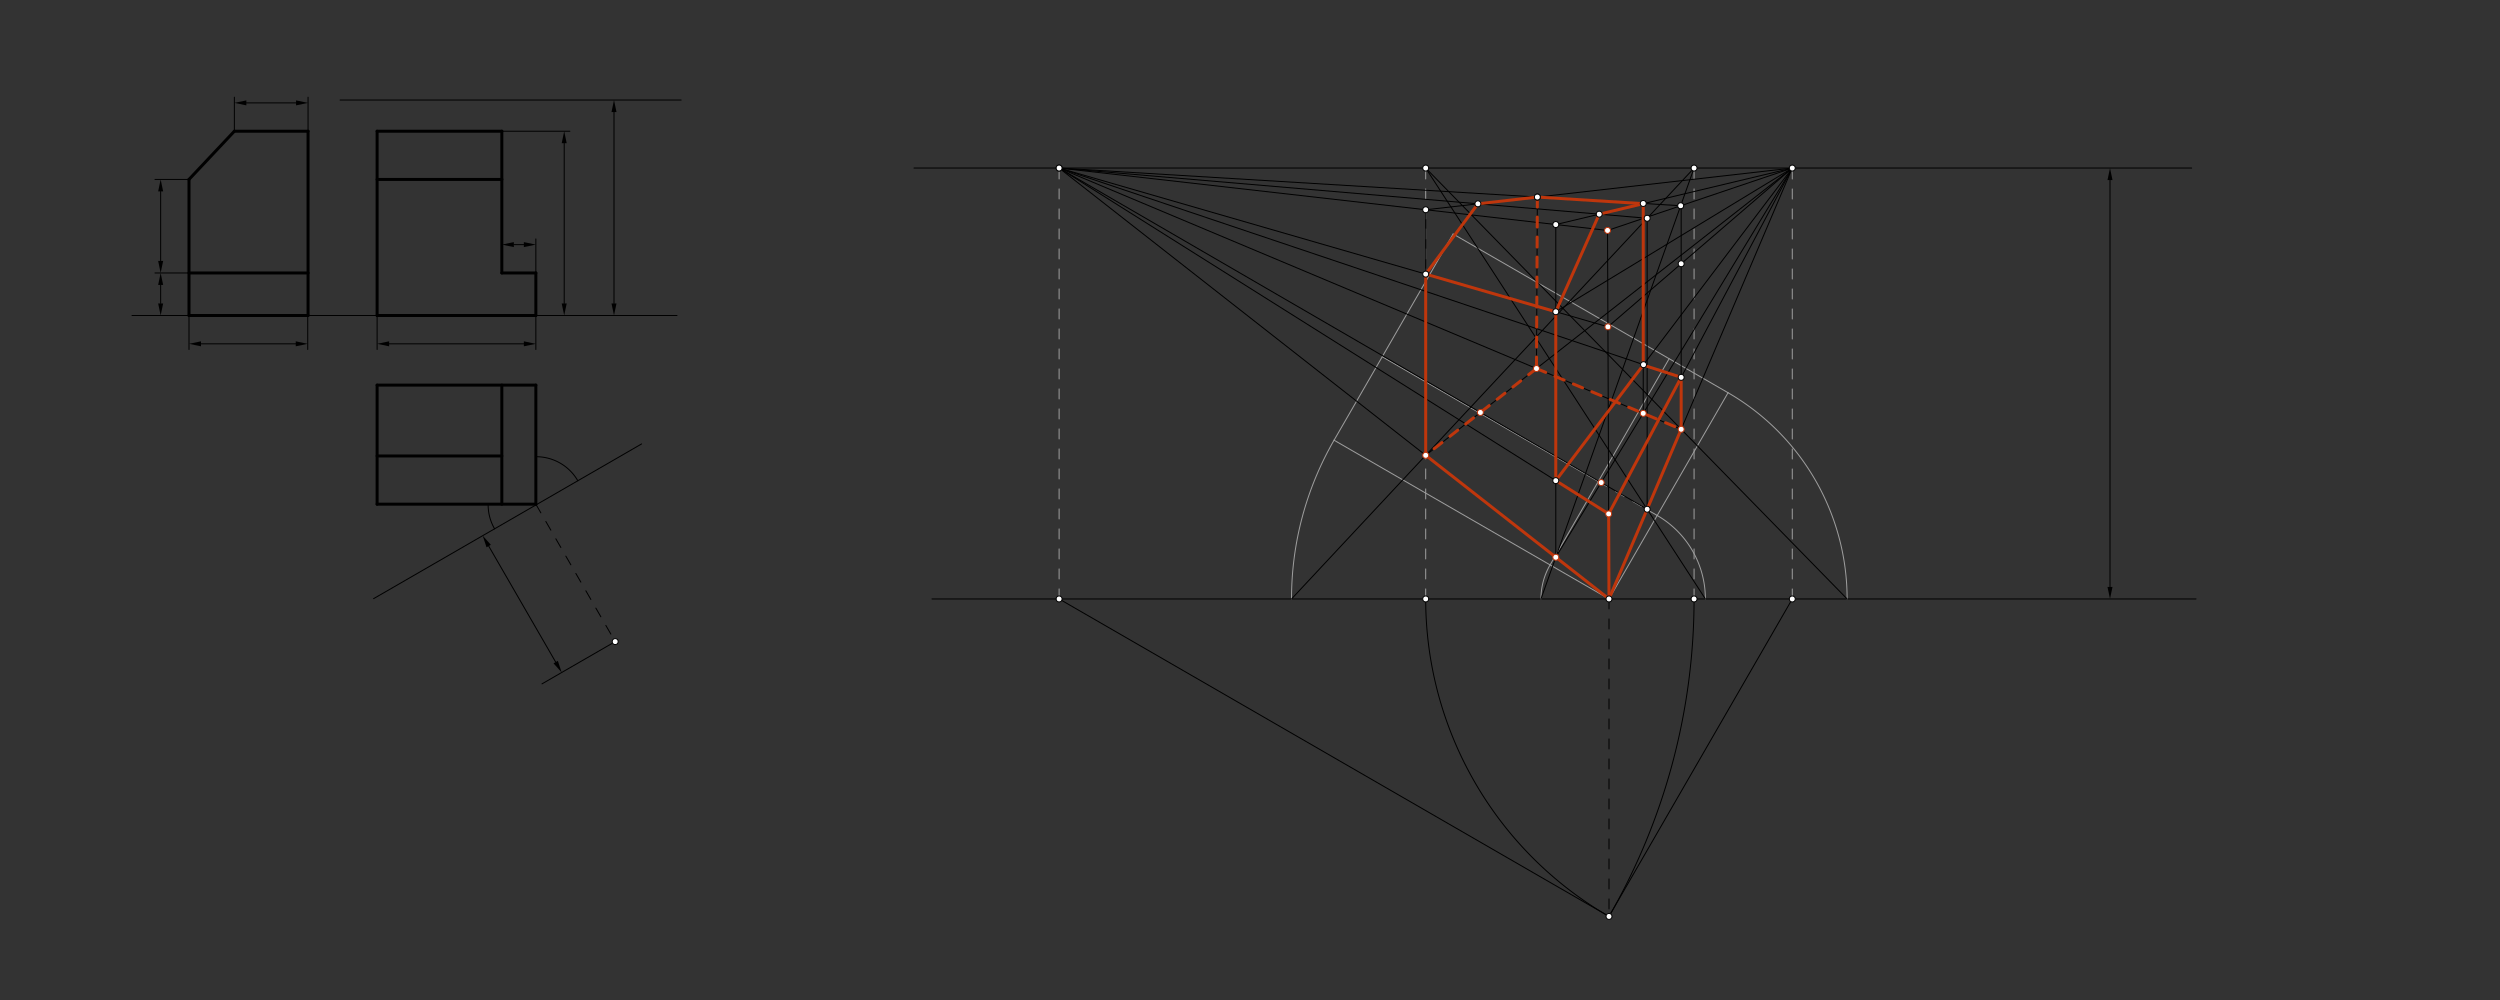 <svg xmlns="http://www.w3.org/2000/svg" class="svg--816" height="100%" preserveAspectRatio="xMidYMid meet" viewBox="0 0 2500 1000" width="100%"><rect x="0" y="0" width="2500" height="1000" fill="#333333" stroke="none"/><defs><marker id="marker-arrow" markerHeight="16" markerUnits="userSpaceOnUse" markerWidth="24" orient="auto-start-reverse" refX="24" refY="4" viewBox="0 0 24 8"><path d="M 0 0 L 24 4 L 0 8 z" stroke="inherit"></path></marker></defs><g class="aux-layer--949"></g><g class="main-layer--75a"><g class="element--733"><line stroke="#000000" stroke-dasharray="none" stroke-linecap="round" stroke-width="1" x1="189" x2="189" y1="315.472" y2="349.488"></line></g><g class="element--733"><line stroke="#000000" stroke-dasharray="none" stroke-linecap="round" stroke-width="1" x1="307.74" x2="307.74" y1="315.472" y2="349.488"></line></g><g class="element--733"><line stroke="#000000" stroke-dasharray="none" stroke-linecap="round" stroke-width="1" x1="614" x2="614" y1="303.472" y2="112.039"></line><path d="M614,315.472 l12,2.5 l0,-5 z" fill="#000000" stroke="#000000" stroke-width="0" transform="rotate(270, 614, 315.472)"></path><path d="M614,100.039 l12,2.5 l0,-5 z" fill="#000000" stroke="#000000" stroke-width="0" transform="rotate(90, 614, 100.039)"></path></g><g class="element--733"><line stroke="#000000" stroke-dasharray="none" stroke-linecap="round" stroke-width="1" x1="132" x2="677" y1="315.472" y2="315.472"></line></g><g class="element--733"><line stroke="#000000" stroke-dasharray="none" stroke-linecap="round" stroke-width="3" x1="189" x2="189" y1="315.472" y2="179.409"></line></g><g class="element--733"><line stroke="#000000" stroke-dasharray="none" stroke-linecap="round" stroke-width="3" x1="308.055" x2="308.055" y1="315.472" y2="131.22"></line></g><g class="element--733"><line stroke="#000000" stroke-dasharray="none" stroke-linecap="round" stroke-width="3" x1="308.055" x2="234.354" y1="131.22" y2="131.22"></line></g><g class="element--733"><line stroke="#000000" stroke-dasharray="none" stroke-linecap="round" stroke-width="3" x1="189" x2="308.055" y1="272.953" y2="272.953"></line></g><g class="element--733"><line stroke="#000000" stroke-dasharray="none" stroke-linecap="round" stroke-width="3" x1="189" x2="234.354" y1="179.409" y2="131.22"></line></g><g class="element--733"><line stroke="#000000" stroke-dasharray="none" stroke-linecap="round" stroke-width="3" x1="189" x2="308.055" y1="315.472" y2="315.472"></line></g><g class="element--733"><line stroke="#000000" stroke-dasharray="none" stroke-linecap="round" stroke-width="1" x1="308.055" x2="308.055" y1="131.22" y2="97.204"></line></g><g class="element--733"><line stroke="#000000" stroke-dasharray="none" stroke-linecap="round" stroke-width="3" x1="377.111" x2="377.111" y1="315.472" y2="131.22"></line></g><g class="element--733"><line stroke="#000000" stroke-dasharray="none" stroke-linecap="round" stroke-width="1" x1="377.111" x2="377.111" y1="315.472" y2="349.488"></line></g><g class="element--733"><line stroke="#000000" stroke-dasharray="none" stroke-linecap="round" stroke-width="3" x1="535.851" x2="535.851" y1="315.472" y2="272.953"></line></g><g class="element--733"><line stroke="#000000" stroke-dasharray="none" stroke-linecap="round" stroke-width="3" x1="377.111" x2="535.851" y1="315.472" y2="315.472"></line></g><g class="element--733"><line stroke="#000000" stroke-dasharray="none" stroke-linecap="round" stroke-width="3" x1="377.111" x2="501.857" y1="179.409" y2="179.409"></line></g><g class="element--733"><line stroke="#000000" stroke-dasharray="none" stroke-linecap="round" stroke-width="3" x1="377.111" x2="501.857" y1="131.22" y2="131.22"></line></g><g class="element--733"><line stroke="#000000" stroke-dasharray="none" stroke-linecap="round" stroke-width="3" x1="377.111" x2="535.851" y1="385.126" y2="385.126"></line></g><g class="element--733"><line stroke="#000000" stroke-dasharray="none" stroke-linecap="round" stroke-width="3" x1="535.851" x2="535.851" y1="385.126" y2="504.181"></line></g><g class="element--733"><line stroke="#000000" stroke-dasharray="none" stroke-linecap="round" stroke-width="3" x1="377.111" x2="377.111" y1="385.126" y2="504.181"></line></g><g class="element--733"><line stroke="#000000" stroke-dasharray="none" stroke-linecap="round" stroke-width="3" x1="377.111" x2="535.851" y1="504.181" y2="504.181"></line></g><g class="element--733"><line stroke="#000000" stroke-dasharray="none" stroke-linecap="round" stroke-width="3" x1="535.851" x2="501.836" y1="272.953" y2="272.953"></line></g><g class="element--733"><line stroke="#000000" stroke-dasharray="none" stroke-linecap="round" stroke-width="3" x1="501.836" x2="501.836" y1="272.953" y2="131.22"></line></g><g class="element--733"><line stroke="#000000" stroke-dasharray="none" stroke-linecap="round" stroke-width="3" x1="501.836" x2="501.836" y1="385.126" y2="504.181"></line></g><g class="element--733"><line stroke="#000000" stroke-dasharray="none" stroke-linecap="round" stroke-width="1" x1="189" x2="154.984" y1="272.953" y2="272.953"></line></g><g class="element--733"><line stroke="#000000" stroke-dasharray="none" stroke-linecap="round" stroke-width="1" x1="189" x2="154.984" y1="179.409" y2="179.409"></line></g><g class="element--733"><line stroke="#000000" stroke-dasharray="none" stroke-linecap="round" stroke-width="1" x1="234.354" x2="234.354" y1="131.22" y2="97.204"></line></g><g class="element--733"><line stroke="#000000" stroke-dasharray="none" stroke-linecap="round" stroke-width="1" x1="535.851" x2="535.851" y1="272.953" y2="238.937"></line></g><g class="element--733"><line stroke="#000000" stroke-dasharray="none" stroke-linecap="round" stroke-width="1" x1="501.836" x2="569.867" y1="131.22" y2="131.22"></line></g><g class="element--733"><line stroke="#000000" stroke-dasharray="none" stroke-linecap="round" stroke-width="1" x1="246.354" x2="296.055" y1="102.874" y2="102.874"></line><path d="M234.354,102.874 l12,2.5 l0,-5 z" fill="#000000" stroke="#000000" stroke-width="0" transform="rotate(1.104767027817757e-14, 234.354, 102.874)"></path><path d="M308.055,102.874 l12,2.5 l0,-5 z" fill="#000000" stroke="#000000" stroke-width="0" transform="rotate(180, 308.055, 102.874)"></path></g><g class="element--733"><line stroke="#000000" stroke-dasharray="none" stroke-linecap="round" stroke-width="1" x1="160.654" x2="160.654" y1="260.953" y2="191.409"></line><path d="M160.654,272.953 l12,2.5 l0,-5 z" fill="#000000" stroke="#000000" stroke-width="0" transform="rotate(270, 160.654, 272.953)"></path><path d="M160.654,179.409 l12,2.5 l0,-5 z" fill="#000000" stroke="#000000" stroke-width="0" transform="rotate(90, 160.654, 179.409)"></path></g><g class="element--733"><line stroke="#000000" stroke-dasharray="none" stroke-linecap="round" stroke-width="1" x1="160.654" x2="160.654" y1="303.472" y2="284.953"></line><path d="M160.654,315.472 l12,2.5 l0,-5 z" fill="#000000" stroke="#000000" stroke-width="0" transform="rotate(270, 160.654, 315.472)"></path><path d="M160.654,272.953 l12,2.5 l0,-5 z" fill="#000000" stroke="#000000" stroke-width="0" transform="rotate(90, 160.654, 272.953)"></path></g><g class="element--733"><line stroke="#000000" stroke-dasharray="none" stroke-linecap="round" stroke-width="1" x1="564.198" x2="564.198" y1="143.22" y2="303.472"></line><path d="M564.198,131.22 l12,2.5 l0,-5 z" fill="#000000" stroke="#000000" stroke-width="0" transform="rotate(90, 564.198, 131.22)"></path><path d="M564.198,315.472 l12,2.5 l0,-5 z" fill="#000000" stroke="#000000" stroke-width="0" transform="rotate(270, 564.198, 315.472)"></path></g><g class="element--733"><line stroke="#000000" stroke-dasharray="none" stroke-linecap="round" stroke-width="1" x1="523.851" x2="513.836" y1="244.606" y2="244.606"></line><path d="M535.851,244.606 l12,2.5 l0,-5 z" fill="#000000" stroke="#000000" stroke-width="0" transform="rotate(180, 535.851, 244.606)"></path><path d="M501.836,244.606 l12,2.5 l0,-5 z" fill="#000000" stroke="#000000" stroke-width="0" transform="rotate(0, 501.836, 244.606)"></path></g><g class="element--733"><line stroke="#000000" stroke-dasharray="none" stroke-linecap="round" stroke-width="1" x1="201" x2="295.74" y1="343.819" y2="343.819"></line><path d="M189,343.819 l12,2.5 l0,-5 z" fill="#000000" stroke="#000000" stroke-width="0" transform="rotate(0, 189, 343.819)"></path><path d="M307.74,343.819 l12,2.5 l0,-5 z" fill="#000000" stroke="#000000" stroke-width="0" transform="rotate(180, 307.74, 343.819)"></path></g><g class="element--733"><line stroke="#000000" stroke-dasharray="none" stroke-linecap="round" stroke-width="1" x1="535.851" x2="535.851" y1="315.472" y2="349.488"></line></g><g class="element--733"><line stroke="#000000" stroke-dasharray="none" stroke-linecap="round" stroke-width="1" x1="389.111" x2="523.851" y1="343.819" y2="343.819"></line><path d="M377.111,343.819 l12,2.5 l0,-5 z" fill="#000000" stroke="#000000" stroke-width="0" transform="rotate(360, 377.111, 343.819)"></path><path d="M535.851,343.819 l12,2.5 l0,-5 z" fill="#000000" stroke="#000000" stroke-width="0" transform="rotate(180, 535.851, 343.819)"></path></g><g class="element--733"><line stroke="#000000" stroke-dasharray="none" stroke-linecap="round" stroke-width="3" x1="501.836" x2="377.111" y1="455.963" y2="455.963"></line></g><g class="element--733"><line stroke="#000000" stroke-dasharray="none" stroke-linecap="round" stroke-width="1" x1="681.111" x2="340.111" y1="100.039" y2="100.039"></line></g><g class="element--733"><line stroke="#000000" stroke-dasharray="none" stroke-linecap="round" stroke-width="1" x1="641.603" x2="373.602" y1="443.919" y2="598.65"></line></g><g class="element--733"><line stroke="#000000" stroke-dasharray="10" stroke-linecap="round" stroke-width="1" x1="535.851" x2="615.187" y1="504.181" y2="641.595"></line></g><g class="element--733"><line stroke="#000000" stroke-dasharray="none" stroke-linecap="round" stroke-width="1" x1="555.682" x2="488.69" y1="662.093" y2="546.06"></line><path d="M561.682,672.486 l12,2.5 l0,-5 z" fill="#000000" stroke="#000000" stroke-width="0" transform="rotate(240, 561.682, 672.486)"></path><path d="M482.69,535.668 l12,2.5 l0,-5 z" fill="#000000" stroke="#000000" stroke-width="0" transform="rotate(60, 482.69, 535.668)"></path></g><g class="element--733"><line stroke="#000000" stroke-dasharray="none" stroke-linecap="round" stroke-width="1" x1="615.187" x2="541.989" y1="641.595" y2="683.856"></line></g><g class="element--733"><path d="M 577.815 480.747 A 48.059 48.059 0 0 0 536.005 456.719" fill="none" stroke="#000000" stroke-dasharray="none" stroke-linecap="round" stroke-width="1"></path></g><g class="element--733"><path d="M 494.575 528.806 A 48.059 48.059 0 0 1 488.14 504.181" fill="none" stroke="#000000" stroke-dasharray="none" stroke-linecap="round" stroke-width="1"></path></g><g class="element--733"><line stroke="#000000" stroke-dasharray="none" stroke-linecap="round" stroke-width="1" x1="2196" x2="932" y1="598.944" y2="598.944"></line></g><g class="element--733"><line stroke="#000000" stroke-dasharray="none" stroke-linecap="round" stroke-width="1" x1="2110" x2="2110" y1="180.078" y2="586.944"></line><path d="M2110,168.078 l12,2.5 l0,-5 z" fill="#000000" stroke="#000000" stroke-width="0" transform="rotate(90, 2110, 168.078)"></path><path d="M2110,598.944 l12,2.5 l0,-5 z" fill="#000000" stroke="#000000" stroke-width="0" transform="rotate(270, 2110, 598.944)"></path></g><g class="element--733"><line stroke="#000000" stroke-dasharray="none" stroke-linecap="round" stroke-width="1" x1="2191.667" x2="914" y1="168.052" y2="168.052"></line></g><g class="element--733"><line stroke="#000000" stroke-dasharray="10" stroke-linecap="round" stroke-width="1" x1="1609" x2="1609" y1="598.944" y2="916.425"></line></g><g class="element--733"><line stroke="#9E9E9E" stroke-dasharray="none" stroke-linecap="round" stroke-width="1" x1="1609" x2="1728.055" y1="598.944" y2="392.735"></line></g><g class="element--733"><line stroke="#9E9E9E" stroke-dasharray="none" stroke-linecap="round" stroke-width="1" x1="1609" x2="1334.054" y1="598.944" y2="440.204"></line></g><g class="element--733"><line stroke="#9E9E9E" stroke-dasharray="none" stroke-linecap="round" stroke-width="1" x1="1728.055" x2="1453.109" y1="392.735" y2="233.995"></line></g><g class="element--733"><line stroke="#9E9E9E" stroke-dasharray="none" stroke-linecap="round" stroke-width="1" x1="1453.109" x2="1334.054" y1="233.995" y2="440.204"></line></g><g class="element--733"><line stroke="#9E9E9E" stroke-dasharray="none" stroke-linecap="round" stroke-width="1" x1="1669.138" x2="1550.083" y1="358.719" y2="564.929"></line></g><g class="element--733"><line stroke="#9E9E9E" stroke-dasharray="none" stroke-linecap="round" stroke-width="1" x1="1382.243" x2="1598.272" y1="356.739" y2="481.463"></line></g><g class="element--733"><line stroke="#000000" stroke-dasharray="none" stroke-linecap="round" stroke-width="1" x1="1609" x2="1057.36" y1="916.425" y2="597.935"></line></g><g class="element--733"><line stroke="#000000" stroke-dasharray="none" stroke-linecap="round" stroke-width="1" x1="1609" x2="1792.279" y1="916.425" y2="598.977"></line></g><g class="element--733"><line stroke="#9E9E9E" stroke-dasharray="10" stroke-linecap="round" stroke-width="1" x1="1059.108" x2="1059.108" y1="598.944" y2="168.052"></line></g><g class="element--733"><line stroke="#9E9E9E" stroke-dasharray="10" stroke-linecap="round" stroke-width="1" x1="1792.279" x2="1792.279" y1="598.977" y2="168.052"></line></g><g class="element--733"><path d="M 1609 916.425 A 366.585 366.585 0 0 1 1425.693 598.944" fill="none" stroke="#000000" stroke-dasharray="none" stroke-linecap="round" stroke-width="1"></path></g><g class="element--733"><path d="M 1609 916.425 A 634.961 634.961 0 0 0 1694.069 598.944" fill="none" stroke="#000000" stroke-dasharray="none" stroke-linecap="round" stroke-width="1"></path></g><g class="element--733"><line stroke="#9E9E9E" stroke-dasharray="10" stroke-linecap="round" stroke-width="1" x1="1425.693" x2="1425.693" y1="598.944" y2="168.052"></line></g><g class="element--733"><line stroke="#9E9E9E" stroke-dasharray="10" stroke-linecap="round" stroke-width="1" x1="1694.069" x2="1694.069" y1="598.944" y2="168.052"></line></g><g class="element--733"><line stroke="#9E9E9E" stroke-dasharray="10" stroke-linecap="round" stroke-width="1" x1="1598.272" x2="1657.189" y1="481.463" y2="515.479"></line></g><g class="element--733"><path d="M 1657.189 515.479 A 96.378 96.378 0 0 1 1705.378 598.944" fill="none" stroke="#9E9E9E" stroke-dasharray="none" stroke-linecap="round" stroke-width="1"></path></g><g class="element--733"><path d="M 1728.055 392.735 A 238.11 238.11 0 0 1 1847.11 598.944" fill="none" stroke="#9E9E9E" stroke-dasharray="none" stroke-linecap="round" stroke-width="1"></path></g><g class="element--733"><path d="M 1550.083 564.929 A 68.031 68.031 0 0 0 1540.969 598.944" fill="none" stroke="#9E9E9E" stroke-dasharray="none" stroke-linecap="round" stroke-width="1"></path></g><g class="element--733"><path d="M 1334.054 440.204 A 317.48 317.48 0 0 0 1291.52 598.944" fill="none" stroke="#9E9E9E" stroke-dasharray="none" stroke-linecap="round" stroke-width="1"></path></g><g class="element--733"><line stroke="#000000" stroke-dasharray="none" stroke-linecap="round" stroke-width="1" x1="1609" x2="1792.279" y1="598.944" y2="168.052"></line></g><g class="element--733"><line stroke="#000000" stroke-dasharray="none" stroke-linecap="round" stroke-width="1" x1="1609" x2="1059.108" y1="598.944" y2="168.052"></line></g><g class="element--733"><line stroke="#000000" stroke-dasharray="none" stroke-linecap="round" stroke-width="1" x1="1847.11" x2="1425.693" y1="598.944" y2="168.052"></line></g><g class="element--733"><line stroke="#000000" stroke-dasharray="none" stroke-linecap="round" stroke-width="1" x1="1681.169" x2="1059.108" y1="429.272" y2="168.052"></line></g><g class="element--733"><line stroke="#000000" stroke-dasharray="none" stroke-linecap="round" stroke-width="1" x1="1291.52" x2="1694.069" y1="598.944" y2="168.052"></line></g><g class="element--733"><line stroke="#000000" stroke-dasharray="none" stroke-linecap="round" stroke-width="1" x1="1425.703" x2="1792.279" y1="455.314" y2="168.052"></line></g><g class="element--733"><line stroke="#000000" stroke-dasharray="none" stroke-linecap="round" stroke-width="1" x1="1540.969" x2="1694.069" y1="598.944" y2="168.052"></line></g><g class="element--733"><line stroke="#000000" stroke-dasharray="none" stroke-linecap="round" stroke-width="1" x1="1555.785" x2="1792.279" y1="557.245" y2="168.052"></line></g><g class="element--733"><line stroke="#000000" stroke-dasharray="none" stroke-linecap="round" stroke-width="1" x1="1705.378" x2="1425.693" y1="598.944" y2="168.052"></line></g><g class="element--733"><line stroke="#000000" stroke-dasharray="none" stroke-linecap="round" stroke-width="1" x1="1647.154" x2="1059.108" y1="509.243" y2="168.052"></line></g><g class="element--733"><line stroke="#000000" stroke-dasharray="none" stroke-linecap="round" stroke-width="1" x1="1609" x2="1607.54" y1="598.944" y2="230.443"></line></g><g class="element--733"><line stroke="#000000" stroke-dasharray="none" stroke-linecap="round" stroke-width="1" x1="1608.663" x2="1059.108" y1="513.906" y2="168.052"></line></g><g class="element--733"><line stroke="#000000" stroke-dasharray="none" stroke-linecap="round" stroke-width="1" x1="1607.922" x2="1059.108" y1="326.821" y2="168.052"></line></g><g class="element--733"><line stroke="#000000" stroke-dasharray="none" stroke-linecap="round" stroke-width="1" x1="1608.663" x2="1792.279" y1="513.906" y2="168.052"></line></g><g class="element--733"><line stroke="#000000" stroke-dasharray="none" stroke-linecap="round" stroke-width="1" x1="1607.922" x2="1792.279" y1="326.821" y2="168.052"></line></g><g class="element--733"><line stroke="#000000" stroke-dasharray="none" stroke-linecap="round" stroke-width="1" x1="1425.703" x2="1425.693" y1="455.314" y2="274.103"></line></g><g class="element--733"><line stroke="#000000" stroke-dasharray="none" stroke-linecap="round" stroke-width="1" x1="1681.169" x2="1681.169" y1="429.272" y2="263.429"></line></g><g class="element--733"><line stroke="#000000" stroke-dasharray="none" stroke-linecap="round" stroke-width="1" x1="1555.785" x2="1555.785" y1="557.245" y2="311.558"></line></g><g class="element--733"><line stroke="#000000" stroke-dasharray="none" stroke-linecap="round" stroke-width="1" x1="1681.169" x2="1059.108" y1="377.335" y2="168.052"></line></g><g class="element--733"><line stroke="#000000" stroke-dasharray="none" stroke-linecap="round" stroke-width="1" x1="1555.785" x2="1792.279" y1="480.627" y2="168.052"></line></g><g class="element--733"><line stroke="#000000" stroke-dasharray="none" stroke-linecap="round" stroke-width="1" x1="1555.785" x2="1792.279" y1="311.738" y2="168.052"></line></g><g class="element--733"><line stroke="#000000" stroke-dasharray="none" stroke-linecap="round" stroke-width="1" x1="1607.54" x2="1059.108" y1="230.443" y2="168.052"></line></g><g class="element--733"><line stroke="#000000" stroke-dasharray="none" stroke-linecap="round" stroke-width="1" x1="1607.54" x2="1792.279" y1="230.443" y2="168.052"></line></g><g class="element--733"><line stroke="#000000" stroke-dasharray="none" stroke-linecap="round" stroke-width="1" x1="1681.169" x2="1681.169" y1="263.74" y2="205.743"></line></g><g class="element--733"><line stroke="#000000" stroke-dasharray="none" stroke-linecap="round" stroke-width="1" x1="1680.677" x2="1059.108" y1="205.743" y2="168.052"></line></g><g class="element--733"><line stroke="#000000" stroke-dasharray="none" stroke-linecap="round" stroke-width="1" x1="1425.693" x2="1425.693" y1="274.103" y2="209.756"></line></g><g class="element--733"><line stroke="#000000" stroke-dasharray="none" stroke-linecap="round" stroke-width="1" x1="1425.693" x2="1792.279" y1="209.756" y2="168.052"></line></g><g class="element--733"><line stroke="#000000" stroke-dasharray="none" stroke-linecap="round" stroke-width="1" x1="1537.358" x2="1536.473" y1="197.053" y2="368.51"></line></g><g class="element--733"><line stroke="#000000" stroke-dasharray="none" stroke-linecap="round" stroke-width="1" x1="1643.229" x2="1643.229" y1="413.34" y2="203.474"></line></g><g class="element--733"><line stroke="#000000" stroke-dasharray="none" stroke-linecap="round" stroke-width="1" x1="1555.785" x2="1555.785" y1="311.738" y2="224.545"></line></g><g class="element--733"><line stroke="#000000" stroke-dasharray="none" stroke-linecap="round" stroke-width="1" x1="1555.785" x2="1792.279" y1="224.555" y2="168.052"></line></g><g class="element--733"><line stroke="#000000" stroke-dasharray="none" stroke-linecap="round" stroke-width="1" x1="1647.154" x2="1647.154" y1="509.243" y2="217.751"></line></g><g class="element--733"><line stroke="#000000" stroke-dasharray="none" stroke-linecap="round" stroke-width="1" x1="1647.154" x2="1059.108" y1="218.27" y2="168.052"></line></g><g class="element--733"><line stroke="#BF360C" stroke-dasharray="none" stroke-linecap="round" stroke-width="3" x1="1609" x2="1608.663" y1="598.944" y2="513.906"></line></g><g class="element--733"><line stroke="#BF360C" stroke-dasharray="none" stroke-linecap="round" stroke-width="3" x1="1609" x2="1425.703" y1="598.944" y2="455.314"></line></g><g class="element--733"><line stroke="#BF360C" stroke-dasharray="none" stroke-linecap="round" stroke-width="3" x1="1608.663" x2="1555.785" y1="513.906" y2="480.627"></line></g><g class="element--733"><line stroke="#BF360C" stroke-dasharray="none" stroke-linecap="round" stroke-width="3" x1="1608.663" x2="1681.169" y1="513.906" y2="377.335"></line></g><g class="element--733"><line stroke="#BF360C" stroke-dasharray="none" stroke-linecap="round" stroke-width="3" x1="1609" x2="1681.169" y1="598.944" y2="429.272"></line></g><g class="element--733"><line stroke="#BF360C" stroke-dasharray="none" stroke-linecap="round" stroke-width="3" x1="1681.169" x2="1681.169" y1="429.272" y2="377.335"></line></g><g class="element--733"><line stroke="#BF360C" stroke-dasharray="none" stroke-linecap="round" stroke-width="3" x1="1681.169" x2="1643.229" y1="377.335" y2="365.052"></line></g><g class="element--733"><line stroke="#BF360C" stroke-dasharray="none" stroke-linecap="round" stroke-width="3" x1="1643.229" x2="1555.785" y1="365.052" y2="480.627"></line></g><g class="element--733"><line stroke="#BF360C" stroke-dasharray="none" stroke-linecap="round" stroke-width="3" x1="1555.785" x2="1555.785" y1="480.627" y2="311.738"></line></g><g class="element--733"><line stroke="#BF360C" stroke-dasharray="none" stroke-linecap="round" stroke-width="3" x1="1555.785" x2="1425.693" y1="311.738" y2="274.103"></line></g><g class="element--733"><line stroke="#BF360C" stroke-dasharray="none" stroke-linecap="round" stroke-width="3" x1="1425.693" x2="1425.703" y1="274.103" y2="455.314"></line></g><g class="element--733"><line stroke="#BF360C" stroke-dasharray="none" stroke-linecap="round" stroke-width="3" x1="1477.905" x2="1425.693" y1="203.816" y2="274.103"></line></g><g class="element--733"><line stroke="#BF360C" stroke-dasharray="none" stroke-linecap="round" stroke-width="3" x1="1599.225" x2="1555.785" y1="214.177" y2="311.738"></line></g><g class="element--733"><line stroke="#BF360C" stroke-dasharray="none" stroke-linecap="round" stroke-width="3" x1="1599.225" x2="1643.229" y1="214.177" y2="203.663"></line></g><g class="element--733"><line stroke="#BF360C" stroke-dasharray="none" stroke-linecap="round" stroke-width="3" x1="1643.229" x2="1643.229" y1="203.663" y2="365.052"></line></g><g class="element--733"><line stroke="#BF360C" stroke-dasharray="none" stroke-linecap="round" stroke-width="3" x1="1643.229" x2="1537.358" y1="203.663" y2="197.053"></line></g><g class="element--733"><line stroke="#BF360C" stroke-dasharray="none" stroke-linecap="round" stroke-width="3" x1="1537.358" x2="1477.905" y1="197.053" y2="203.816"></line></g><g class="element--733"><line stroke="#BF360C" stroke-dasharray="10" stroke-linecap="round" stroke-width="3" x1="1537.358" x2="1536.473" y1="197.053" y2="368.51"></line></g><g class="element--733"><line stroke="#BF360C" stroke-dasharray="10" stroke-linecap="round" stroke-width="3" x1="1536.473" x2="1425.703" y1="368.51" y2="455.314"></line></g><g class="element--733"><line stroke="#BF360C" stroke-dasharray="10" stroke-linecap="round" stroke-width="3" x1="1536.473" x2="1681.169" y1="368.51" y2="429.272"></line></g><g class="element--733"><circle cx="615.187" cy="641.595" r="3" stroke="#000000" stroke-width="1" fill="#ffffff"></circle>}</g><g class="element--733"><circle cx="1609" cy="598.944" r="3" stroke="#000000" stroke-width="1" fill="#ffffff"></circle>}</g><g class="element--733"><circle cx="1609" cy="916.425" r="3" stroke="#000000" stroke-width="1" fill="#ffffff"></circle>}</g><g class="element--733"><circle cx="1059.108" cy="598.944" r="3" stroke="#000000" stroke-width="1" fill="#ffffff"></circle>}</g><g class="element--733"><circle cx="1792.279" cy="598.977" r="3" stroke="#000000" stroke-width="1" fill="#ffffff"></circle>}</g><g class="element--733"><circle cx="1792.279" cy="168.052" r="3" stroke="#000000" stroke-width="1" fill="#ffffff"></circle>}</g><g class="element--733"><circle cx="1059.108" cy="168.052" r="3" stroke="#000000" stroke-width="1" fill="#ffffff"></circle>}</g><g class="element--733"><circle cx="1059.108" cy="168.052" r="3" stroke="#000000" stroke-width="1" fill="#ffffff"></circle>}</g><g class="element--733"><circle cx="1425.693" cy="598.944" r="3" stroke="#000000" stroke-width="1" fill="#ffffff"></circle>}</g><g class="element--733"><circle cx="1694.069" cy="598.944" r="3" stroke="#000000" stroke-width="1" fill="#ffffff"></circle>}</g><g class="element--733"><circle cx="1425.693" cy="168.052" r="3" stroke="#000000" stroke-width="1" fill="#ffffff"></circle>}</g><g class="element--733"><circle cx="1694.069" cy="168.052" r="3" stroke="#000000" stroke-width="1" fill="#ffffff"></circle>}</g><g class="element--733"><circle cx="1425.703" cy="455.314" r="3" stroke="#BF360C" stroke-width="1" fill="#ffffff"></circle>}</g><g class="element--733"><circle cx="1536.473" cy="368.51" r="3" stroke="#BF360C" stroke-width="1" fill="#ffffff"></circle>}</g><g class="element--733"><circle cx="1681.169" cy="429.272" r="3" stroke="#BF360C" stroke-width="1" fill="#ffffff"></circle>}</g><g class="element--733"><circle cx="1601.167" cy="482.561" r="3" stroke="#BF360C" stroke-width="1" fill="#ffffff"></circle>}</g><g class="element--733"><circle cx="1480.371" cy="412.474" r="3" stroke="#BF360C" stroke-width="1" fill="#ffffff"></circle>}</g><g class="element--733"><circle cx="1643.229" cy="413.34" r="3" stroke="#BF360C" stroke-width="1" fill="#ffffff"></circle>}</g><g class="element--733"><circle cx="1555.785" cy="557.245" r="3" stroke="#BF360C" stroke-width="1" fill="#ffffff"></circle>}</g><g class="element--733"><circle cx="1608.663" cy="513.906" r="3" stroke="#BF360C" stroke-width="1" fill="#ffffff"></circle>}</g><g class="element--733"><circle cx="1607.922" cy="326.821" r="3" stroke="#BF360C" stroke-width="1" fill="#ffffff"></circle>}</g><g class="element--733"><circle cx="1607.54" cy="230.443" r="3" stroke="#BF360C" stroke-width="1" fill="#ffffff"></circle>}</g><g class="element--733"><circle cx="1425.693" cy="274.103" r="3" stroke="#000000" stroke-width="1" fill="#ffffff"></circle>}</g><g class="element--733"><circle cx="1681.169" cy="263.74" r="3" stroke="#000000" stroke-width="1" fill="#ffffff"></circle>}</g><g class="element--733"><circle cx="1555.785" cy="311.738" r="3" stroke="#000000" stroke-width="1" fill="#ffffff"></circle>}</g><g class="element--733"><circle cx="1555.785" cy="480.627" r="3" stroke="#000000" stroke-width="1" fill="#ffffff"></circle>}</g><g class="element--733"><circle cx="1681.169" cy="377.335" r="3" stroke="#000000" stroke-width="1" fill="#ffffff"></circle>}</g><g class="element--733"><circle cx="1643.519" cy="364.668" r="3" stroke="#000000" stroke-width="1" fill="#ffffff"></circle>}</g><g class="element--733"><circle cx="1680.677" cy="205.743" r="3" stroke="#000000" stroke-width="1" fill="#ffffff"></circle>}</g><g class="element--733"><circle cx="1680.677" cy="205.743" r="3" stroke="#000000" stroke-width="1" fill="#ffffff"></circle>}</g><g class="element--733"><circle cx="1425.693" cy="209.756" r="3" stroke="#000000" stroke-width="1" fill="#ffffff"></circle>}</g><g class="element--733"><circle cx="1537.358" cy="197.053" r="3" stroke="#000000" stroke-width="1" fill="#ffffff"></circle>}</g><g class="element--733"><circle cx="1537.358" cy="197.053" r="3" stroke="#000000" stroke-width="1" fill="#ffffff"></circle>}</g><g class="element--733"><circle cx="1647.154" cy="509.243" r="3" stroke="#000000" stroke-width="1" fill="#ffffff"></circle>}</g><g class="element--733"><circle cx="1643.229" cy="203.474" r="3" stroke="#000000" stroke-width="1" fill="#ffffff"></circle>}</g><g class="element--733"><circle cx="1555.785" cy="224.555" r="3" stroke="#000000" stroke-width="1" fill="#ffffff"></circle>}</g><g class="element--733"><circle cx="1647.154" cy="218.27" r="3" stroke="#000000" stroke-width="1" fill="#ffffff"></circle>}</g><g class="element--733"><circle cx="1599.225" cy="214.177" r="3" stroke="#000000" stroke-width="1" fill="#ffffff"></circle>}</g><g class="element--733"><circle cx="1477.905" cy="203.816" r="3" stroke="#000000" stroke-width="1" fill="#ffffff"></circle>}</g></g><g class="snaps-layer--ac6"></g><g class="temp-layer--52d"></g></svg>